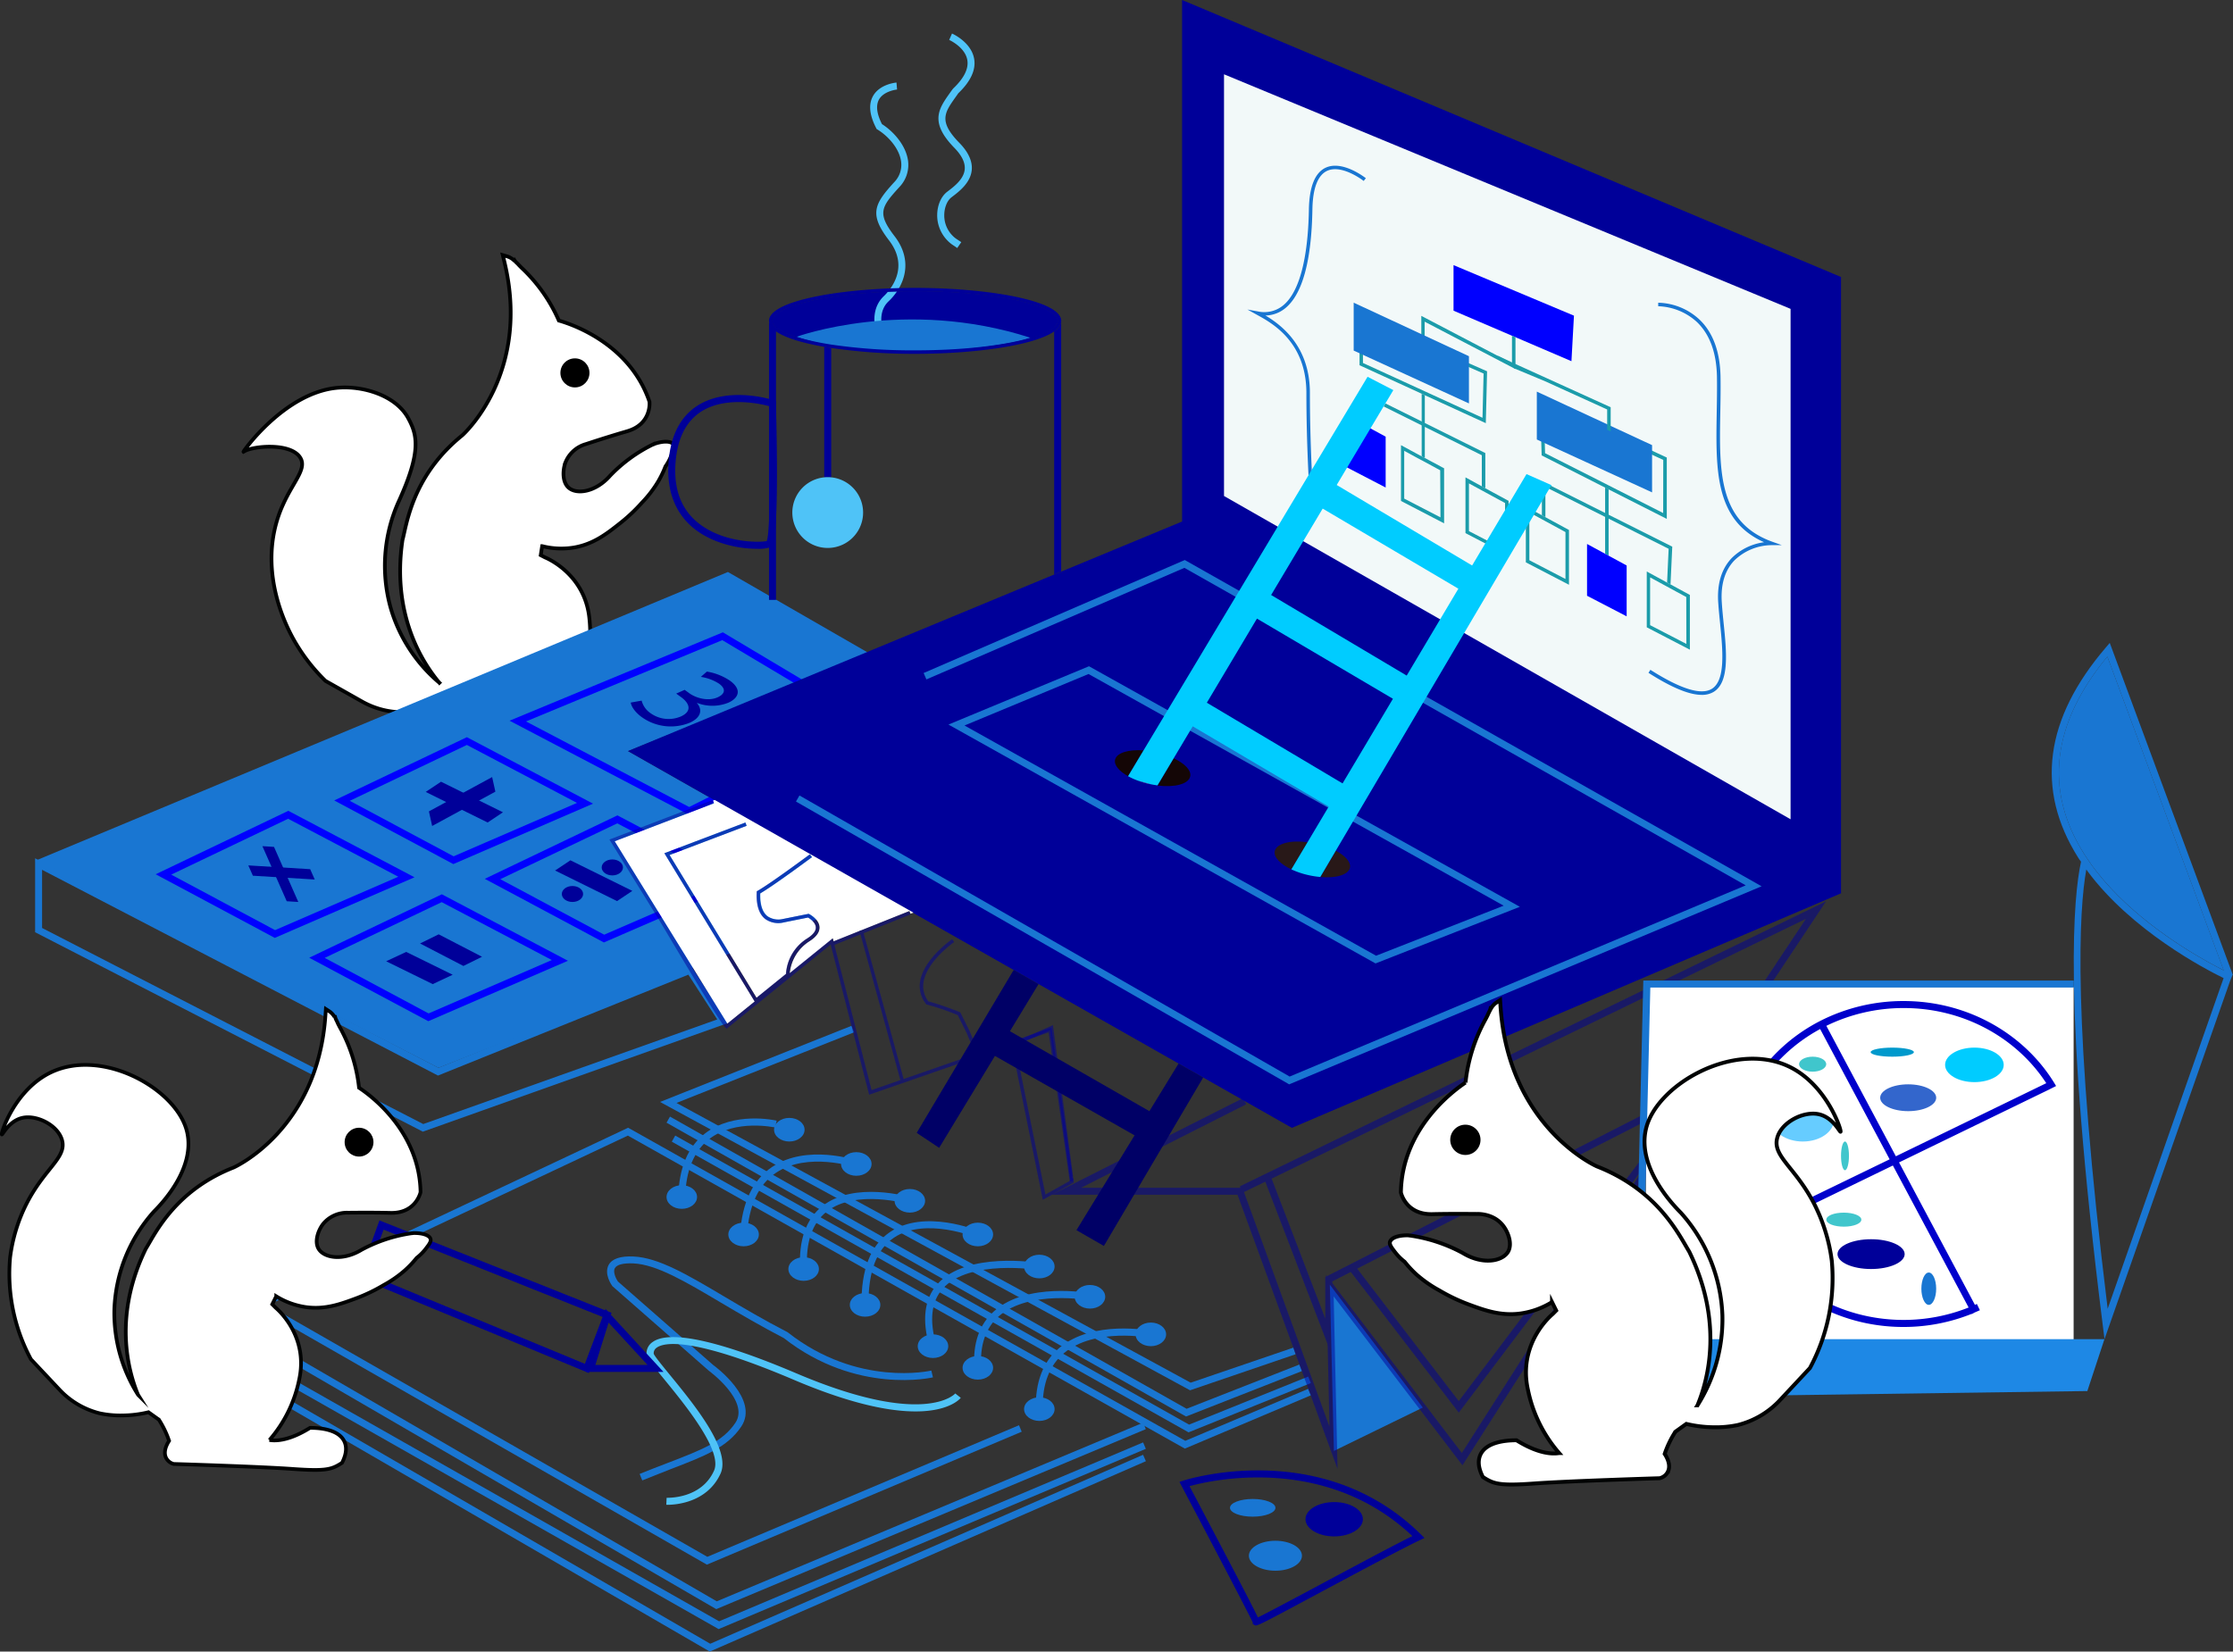 <svg xmlns="http://www.w3.org/2000/svg" viewBox="0 0 738.91 546.65"><rect x="0" y="0" width="738.91" height="546.65" fill="#333333" stroke="none"/><defs><style>.cls-1,.cls-14,.cls-25,.cls-26{fill:#fff;}.cls-1,.cls-25,.cls-26{stroke:#000202;stroke-miterlimit:10;}.cls-1{stroke-width:1.23px;}.cls-2{fill:#1976d2;}.cls-3{fill:blue;}.cls-4{fill:#009;}.cls-5{fill:#f2f9f9;}.cls-6{fill:none;}.cls-7{fill:#281818;}.cls-8{fill:#dd8e8e;}.cls-9{fill:#140606;}.cls-10{fill:#1b9cab;}.cls-11{fill:#1b9caa;}.cls-12{fill:#0cf;}.cls-13{fill:#4fc3f7;}.cls-15{opacity:0.5;}.cls-16{fill:#020216;}.cls-17{fill:#36c;}.cls-18{fill:#09c;}.cls-19{fill:#40c6cc;}.cls-20{fill:#6cf;}.cls-21{fill:#1e88e5;}.cls-22{fill:#39acb2;}.cls-23{fill:#00c;}.cls-24{fill:#006;}.cls-25{stroke-width:1.22px;}.cls-26{stroke-width:1.28px;}</style></defs><g id="Layer_6" data-name="Layer 6"><path class="cls-1" d="M798.73,451.88l-.47.22-.1,0A50.24,50.24,0,0,0,784,462.41c-4.8,5.5-11.1,6.39-13.78,4-2.11-1.86-2-5.81-1-8.44a10.31,10.31,0,0,1,6.8-6c1.22-.41,7.23-2.39,13.6-4.24l.28-.09c7.61-2.37,7.12-9.16,7.09-9.45V438l-.06-.18c-6.65-19.37-26.21-25.68-29.93-26.71a53.16,53.16,0,0,0-12.3-17.43l-.87-.88a11.38,11.38,0,0,0-1-1,4.4,4.4,0,0,1-.6-.8l-.17.09a5.87,5.87,0,0,0-2-1.18l-1.62-.47.46,1.89c9.14,37.29-13.67,57.61-13.91,57.8-14.59,11.81-17.71,25.71-19.21,32.4-.19.86-.35,1.58-.51,2.14-3.66,24.46,6.34,40.36,12.19,47.32a51,51,0,0,1-16.13-24.83A51.73,51.73,0,0,1,714,471c7.6-16.68,6.16-22.07,3.14-27.6-4.13-7.6-15.23-10.93-23.86-10-17.13,1.81-30.79,21-30.64,21.13,0,0,.11-.06.23-.13,2.71-1.74,15.1-3,18.44,1.9s-5.64,10.39-8.54,24.83c-3.67,18.26,5.58,34.12,7.32,37a60,60,0,0,0,9.69,12.24l12.4,7a27.46,27.46,0,0,0,14.89,3.32,34.16,34.16,0,0,0,7.49-1.64,38,38,0,0,0,7.87-3.61l4.06,1.33a32.21,32.21,0,0,1,5.37,5.7c-.6,2.23-.48,4,.37,5.25a3.86,3.86,0,0,0,3.5,1.63c.42-.11,27.73-7.84,38.28-10.35,3-.71,5.21-1.3,7-1.86,4.81-1.5,6.06-2.68,7.86-4.8l.2-.23,0-.34c.45-2.89,0-5.14-1.45-6.68-2.92-3.21-8.8-2-12.05-1l-.24.07-.17.2c-5.13,5.94-9.26,7.42-11.5,7.74A44.12,44.12,0,0,0,777.13,510c-1.35-15.2-14.58-20.45-14.71-20.5l-1.42-.74.47-3a25.67,25.67,0,0,0,10.62.44c6.38-1.12,10.72-4.5,15.14-8a56.59,56.59,0,0,0,7.27-6.84,38.38,38.38,0,0,0,5.3-6.88,33.56,33.56,0,0,0,2.46-5.08,16.44,16.44,0,0,0,2-3.79c.62-1.71,1-2.83.57-3.59C804.11,451,801.63,450.89,798.73,451.88Z" transform="translate(-582.07 -305)"/><circle cx="190.25" cy="123.42" r="4.81"/><polygon class="cls-2" points="11.62 284.92 240.87 189.32 287.84 216.37 207.81 248.6 291.32 296 145.09 353.43 11.62 284.92"/><path class="cls-3" d="M673,615.43l-39.41-21.06,43.89-21,41.75,22Zm-34.27-20.94,34.37,18.37,40.77-17.67L677.41,576Z" transform="translate(-582.07 -305)"/><path class="cls-3" d="M732.08,591l-39.41-21.06L736.56,549l41.75,22Zm-34.27-20.94,34.37,18.37L773,570.75l-36.44-19.18Z" transform="translate(-582.07 -305)"/><path class="cls-3" d="M723.8,643,684.39,622l43.89-21L770,623Zm-34.28-20.95,34.38,18.38,40.77-17.67L728.23,603.6Z" transform="translate(-582.07 -305)"/><path class="cls-3" d="M781.9,616.94l-39.41-21.06,43.89-21,41.75,22ZM747.62,596,782,614.37l40.77-17.67-36.44-19.18Z" transform="translate(-582.07 -305)"/><path class="cls-3" d="M810.12,574.72l-59.43-31.18,70.58-29.25,36.52,21.79,12.12,8.59Zm-54-30.93,54,28.32,55.28-27.78L856.49,538l-35.41-21.12Z" transform="translate(-582.07 -305)"/><path class="cls-2" d="M722,679.57l-.45-.23L593.69,613.56V589.08l133.47,69.35,83.59-33.69,12.19,18.88ZM596,612.15l126.12,64.9,97.29-34.63-9.56-14.82L727,661,596,592.9Z" transform="translate(-582.07 -305)"/><polygon class="cls-4" points="391.16 0 609.2 91.68 609.2 295.68 427.5 373.31 207.81 248.6 391.16 172.62 391.16 0"/><polygon class="cls-5" points="405.03 24.59 592.51 102.23 592.51 271.17 405.03 164.17 405.03 24.59"/><polygon class="cls-2" points="426.59 358.91 426.1 358.62 263.39 265.3 264.55 263.29 426.75 356.33 577.67 293.04 391.92 187.95 306.55 224.88 305.63 222.76 392.05 185.36 392.56 185.65 582.92 293.35 426.59 358.91"/><path class="cls-2" d="M1037.23,623.89l-.47-.27-140.84-78.8,46.5-19.3.49.27L1085,605.14Zm-136-78.76,136.19,76.2,42.22-16.56L942.27,528.09Z" transform="translate(-582.07 -305)"/><polygon class="cls-6" points="399.35 232.59 444.27 259.3 460.92 231.29 415.96 204.75 399.35 232.59"/><polygon class="cls-6" points="420.62 196.94 465.49 223.61 482.59 194.85 437.68 168.34 420.62 196.94"/><polygon class="cls-6" points="460.92 231.29 415.96 204.75 399.35 232.59 444.27 259.3 460.92 231.29"/><polygon class="cls-6" points="482.59 194.85 437.68 168.34 420.62 196.94 465.49 223.61 482.59 194.85"/><path class="cls-7" d="M1024.11,586.59l-5.13,8.7c5.17.45,9.26-.72,9.78-3.07C1029.17,590.39,1027.29,588.28,1024.11,586.59Z" transform="translate(-582.07 -305)"/><path class="cls-7" d="M1003.9,586.7c-.44,2,1.82,4.32,5.51,6.07l5.36-9C1009.09,583,1004.46,584.2,1003.9,586.7Z" transform="translate(-582.07 -305)"/><path class="cls-8" d="M962.31,564.47l.58.11-4.22-1.17A30.5,30.5,0,0,0,962.31,564.47Z" transform="translate(-582.07 -305)"/><path class="cls-9" d="M970.46,556l-5.37,9c5.66.7,10.26-.46,10.82-3C976.35,560,974.12,557.7,970.46,556Z" transform="translate(-582.07 -305)"/><path class="cls-9" d="M951.05,556.47c-.39,1.76,1.34,3.78,4.3,5.44l5.12-8.54C955.47,553,951.56,554.18,951.05,556.47Z" transform="translate(-582.07 -305)"/><path class="cls-2" d="M1145.19,535c-4.14,0-10-2.42-17.63-7.3l.63-1c10,6.36,16.8,8.47,20.34,6.29,4.62-2.84,3.6-12.91,2.71-21.79-.24-2.43-.47-4.71-.61-6.89-.38-6.13,1.1-11,4.41-14.53a18.7,18.7,0,0,1,10.78-5.31c-16.32-7.26-16-23.84-15.68-42.91.07-3.84.14-7.82.08-11.82-.14-7.94-2.35-14-6.57-18.1a19.9,19.9,0,0,0-12.87-5.28l0-1.16a20.66,20.66,0,0,1,13.69,5.61c4.46,4.28,6.78,10.65,6.93,18.91.06,4,0,8-.08,11.86-.35,19.49-.65,36.32,17.24,42.74l3.14,1.12h-3.33a17.91,17.91,0,0,0-12.47,5.14c-3.07,3.27-4.45,7.86-4.09,13.65.13,2.16.36,4.44.6,6.85,1,9.67,2,19.68-3.25,22.9A7.38,7.38,0,0,1,1145.19,535Z" transform="translate(-582.07 -305)"/><path class="cls-2" d="M1015.36,467.74c0-.15-1-15.29-1-32.66,0-16.86-11.31-23.1-16.15-25.77l-3.36-1.86,3.47.63a9.81,9.81,0,0,0,8.36-2c5.28-4.33,8.22-15.31,8.51-31.74.13-7.5,2-12.15,5.5-13.81,5.55-2.63,13,3.2,13.35,3.45l-.72.91c-.07-.06-7.23-5.64-12.14-3.32-3.08,1.47-4.71,5.77-4.83,12.79-.3,17-3.3,28-8.93,32.61a10.5,10.5,0,0,1-6.62,2.45c5.4,3.21,14.72,10.27,14.72,25.63,0,17.33,1,32.44,1,32.59Z" transform="translate(-582.07 -305)"/><polygon class="cls-6" points="470.4 114.63 451 105.39 451 120.14 490.56 138.28 490.92 123.64 470.41 114.62 470.4 114.63"/><polygon class="cls-3" points="480.98 87.75 480.98 102.83 500.32 111.12 501.48 111.61 520 119.55 520.83 104.48 480.98 87.75"/><polygon class="cls-3" points="445.41 137.41 458.52 144.53 458.52 161.36 445.41 154.55 445.41 137.41"/><polygon class="cls-6" points="532.3 158.85 532.3 160.63 550.39 169.81 550.39 152.18 510.8 133.79 511.28 149.96 531.14 160.04 531.14 158.85 532.3 158.85"/><polygon class="cls-10" points="531.14 183.29 532.3 183.93 532.3 161.93 531.14 161.34 531.14 183.29"/><polygon class="cls-6" points="531.81 143.55 510.8 133.79 511.28 149.96 531.14 160.04 532.3 160.63 550.39 169.81 550.39 152.18 532.39 143.82 531.81 143.82 531.81 143.55"/><path class="cls-11" d="M1115,447.81l-1.16-.54L1091.65,437l.56,18.73,21,10.66,1.15.59,19.26,9.77V456.44Zm17.42,27-18.1-9.18-1.15-.59L1093.34,455l-.47-16.16,21,9.76.58.27,18,8.36Z" transform="translate(-582.07 -305)"/><polygon class="cls-3" points="532.3 183.93 531.14 183.29 525.16 180.05 525.16 197.19 538.27 204 538.27 187.17 532.3 183.93"/><polygon class="cls-6" points="506.07 185.43 518.03 191.64 518.03 176.11 511.38 172.5 511.38 173.99 510.22 173.99 510.22 171.87 506.07 169.62 506.07 185.43"/><polygon class="cls-6" points="551.48 196.54 551.59 194.1 546.08 191.11 546.08 206.92 558.03 213.13 558.03 197.6 552.72 194.72 552.63 196.59 551.48 196.54"/><polygon class="cls-11" points="553.36 180.94 510.22 159.29 510.22 170.55 511.38 171.18 511.38 161.17 552.16 181.64 551.65 192.82 552.78 193.43 553.36 180.94"/><path class="cls-11" d="M1134.85,498.43l-1.14-.61-6.72-3.66v18.47l14.27,7.41V501.92Zm5.25,19.7-12-6.21V496.11l5.51,3,1.14.62,5.31,2.88Z" transform="translate(-582.07 -305)"/><path class="cls-11" d="M1093.45,476.18l-1.16-.63-5.31-2.88v18.46l14.27,7.42V480.42Zm6.64,20.46-11.95-6.21V474.61l4.15,2.26,1.16.63,6.64,3.61Z" transform="translate(-582.07 -305)"/><polygon class="cls-6" points="399.35 232.59 444.27 259.3 460.92 231.29 415.96 204.75 399.35 232.59"/><polygon class="cls-6" points="420.62 196.94 465.49 223.61 482.59 194.85 437.68 168.34 420.62 196.94"/><polygon class="cls-10" points="490.34 150.68 490.34 160.97 491.5 161.6 491.5 149.96 458.45 133.53 457.86 134.53 490.34 150.68"/><path class="cls-11" d="M1073.56,466.6l-1.15-.63L1067,463v18.46l14.27,7.42V470.78Zm6.54,20.4-11.95-6.21V465l4.26,2.31,1.15.63,6.54,3.55Z" transform="translate(-582.07 -305)"/><polygon class="cls-2" points="508.54 129.62 546.68 147.33 546.68 162.97 508.54 145.47 508.54 129.62"/><path class="cls-11" d="M1083.21,425.33v0c-3.28-1.53-5.69-2.65-5.79-2.71-.33-.17,5.81,4.35,5.81,4.35l10.16,4.24,20.5,9.32v6.72l1.16.54v-8Z" transform="translate(-582.07 -305)"/><polygon class="cls-6" points="470.44 153.61 470.44 152.33 470.38 152.3 464.71 149.22 464.71 165.03 476.66 171.25 476.66 155.72 471.54 152.93 471.48 152.9 471.48 153.61 470.44 153.61"/><polygon class="cls-6" points="470.4 114.63 451 105.39 451 120.14 490.56 138.28 490.92 123.64 470.41 114.62 470.4 114.63"/><polygon class="cls-11" points="470.44 151.01 470.96 151.3 471.48 151.58 471.48 130.81 470.44 130.33 470.44 151.01"/><path class="cls-11" d="M1083.55,427.16V416.61l-1.16-.49v9.13l-30-15.7v8.74l-20.44-9.73v17.33l20.59,9.44,1,.48,20.19,9.25.42-17.17-20.66-9.09v-7.33ZM1073,428.64l-.36,14.64-39.56-18.14V410.39l19.41,9.24h0Z" transform="translate(-582.07 -305)"/><path class="cls-10" d="M1053.6,456.61l0,0-.53-.28-.52-.28-.06,0-6.83-3.71v18.47l14.27,7.41V460Zm5.13,19.63-12-6.21V454.22l5.67,3.08.06,0,.52.29.53.28,0,0,5.13,2.79Z" transform="translate(-582.07 -305)"/><path class="cls-12" d="M1087.2,461.92l-18,30.25-44.81-26.64,15.51-26,.6-1,2.63-4.41-8.53-4.41L960.47,553.37l-5.12,8.54a22.71,22.71,0,0,0,3.32,1.5l4.22,1.17c.75.16,1.48.28,2.2.37l5.37-9,6.29-10.54,45,26.56-7,11.78-5.36,9a27.21,27.21,0,0,0,5.76,1.93,28.49,28.49,0,0,0,3.81.59l5.13-8.7,71.35-121ZM1026.33,564.3l-44.91-26.71L998,509.75l45,26.54Zm21.22-35.69-44.86-26.67,17.06-28.6,44.9,26.51Z" transform="translate(-582.07 -305)"/><polygon class="cls-2" points="447.94 100.18 486.08 117.9 486.08 133.53 447.94 116.04 447.94 100.18"/><polygon class="cls-6" points="380.34 367.78 389.99 352.02 343.66 325.72 334.19 341.32 380.34 367.78"/><path class="cls-4" d="M838.85,413.24c4.5,4,21.86,7.72,46,7.72,28.22,0,47.18-5,47.18-9.75s-19-9.76-47.18-9.76-47.18,5.05-47.18,9.76a2,2,0,0,0,.24.93h.91Z" transform="translate(-582.07 -305)"/><path class="cls-4" d="M836.7,411.78h-.16v91.78h2.31V414.31A5.48,5.48,0,0,1,836.7,411.78Z" transform="translate(-582.07 -305)"/><path class="cls-4" d="M857.12,419.05A184.55,184.55,0,0,0,884.88,421c28.22,0,47.18-5,47.18-9.75s-19-9.76-47.18-9.76-47.18,5.05-47.18,9.76a2,2,0,0,0,.24.93,4.05,4.05,0,0,0,.91,1.1c2.39,2.13,8.4,4.18,17.12,5.62h1.15Z" transform="translate(-582.07 -305)"/><path class="cls-4" d="M854.81,463a11.15,11.15,0,0,1,2.31,0V420.18l-2.31-.38Z" transform="translate(-582.07 -305)"/><path class="cls-4" d="M884.88,401.45c-28.23,0-47.18,5.05-47.18,9.76a2,2,0,0,0,.24.93,4.05,4.05,0,0,0,.91,1.1c2.39,2.13,8.4,4.18,17.12,5.62l1.15.19A184.55,184.55,0,0,0,884.88,421c24.16,0,41.52-3.7,46-7.72v-1.51H932a2,2,0,0,0,.09-.52C932.06,406.5,913.1,401.45,884.88,401.45Z" transform="translate(-582.07 -305)"/><path class="cls-13" d="M857.12,463a11.15,11.15,0,0,0-2.31,0,11.71,11.71,0,1,0,2.31,0Z" transform="translate(-582.07 -305)"/><path class="cls-4" d="M933.22,411.73h-.05a5,5,0,0,1-2.27,2.95v80.48l2.32-1Z" transform="translate(-582.07 -305)"/><path class="cls-13" d="M872.16,415.43c-.12-.31-2.68-7.58,2.35-12.39,2.16-2.06,8.66-9.48,1.74-18.48-6.65-8.65-4.92-12,1.71-19.25a8.19,8.19,0,0,0,2.28-6.93c-.63-4.36-4.37-8.41-7.8-10.5l-.28-.17-.15-.29c-2.22-4.3-2.59-7.86-1.08-10.59,2.21-4,7.56-4.49,7.79-4.51l.2,2.31-.1-1.16.1,1.16s-4.37.42-6,3.33c-1.07,2-.74,4.69,1,8.12,3.82,2.42,7.89,7,8.61,12a10.57,10.57,0,0,1-2.85,8.83c-6.07,6.65-7.41,8.7-1.59,16.27,6.43,8.36,3.2,16.63-2,21.57-4,3.77-1.8,9.85-1.78,9.91Z" transform="translate(-582.07 -305)"/><path class="cls-2" d="M845.6,416.49s35.89-13.17,77.5.32C915.6,419.68,873.7,425.79,845.6,416.49Z" transform="translate(-582.07 -305)"/><path class="cls-13" d="M898.82,387.09,897,385.85a11.94,11.94,0,0,1-4.81-9.58c0-3.25,1.26-6.23,3.3-7.79l.25-.19c2.12-1.62,5.33-4.06,5.57-7.34.16-2.16-1-4.53-3.47-7.05-8.27-8.49-5.13-12.92-1.5-18.06.31-.44.64-.9,1-1.37l.16-.19c3.58-3.4,5.15-6.57,4.66-9.41-.73-4.27-5.93-6.63-6-6.65l.93-2.12c.26.11,6.38,2.87,7.33,8.37.63,3.63-1.14,7.47-5.26,11.41-.3.45-.61.88-.91,1.3-3.65,5.16-5.66,8,1.27,15.1,2.94,3,4.33,6,4.12,8.84-.32,4.32-4.17,7.25-6.48,9l-.24.19c-1.46,1.11-2.39,3.45-2.39,5.95a9.5,9.5,0,0,0,3.83,7.69l1.8,1.2Z" transform="translate(-582.07 -305)"/><path class="cls-4" d="M884.88,400.29c-23.77,0-48.35,4.08-48.35,10.92a3,3,0,0,0,.17.93,5.49,5.49,0,0,0,2.15,2.54c3,2.14,8.77,3.86,16,5.12l2.31.38a188.69,188.69,0,0,0,27.76,1.94c19.41,0,39.36-2.72,46-7.44a5,5,0,0,0,2.27-2.95,3.15,3.15,0,0,0,.05-.52C933.22,404.37,908.64,400.29,884.88,400.29Zm46,12.95c-4.5,4-21.86,7.72-46,7.72a184.55,184.55,0,0,1-27.76-1.91l-1.15-.19c-8.72-1.44-14.73-3.49-17.12-5.62a4.05,4.05,0,0,1-.91-1.1,2,2,0,0,1-.24-.93c0-4.71,18.95-9.76,47.18-9.76s47.18,5.05,47.18,9.76a2,2,0,0,1-.09.52A3.36,3.36,0,0,1,930.9,413.24Z" transform="translate(-582.07 -305)"/><polygon class="cls-2" points="470.81 465.89 441.39 480.24 440.05 425.22 470.81 465.89"/><ellipse class="cls-2" cx="261.19" cy="373.92" rx="5.05" ry="3.91"/><path class="cls-2" d="M808.83,701.23l-2.31-.05c.21-9.56,3.18-16.62,8.82-21,9.55-7.42,23.17-4.39,23.74-4.26l-.52,2.26c-.13,0-13.14-2.91-21.81,3.84C811.7,686,809,692.41,808.83,701.23Z" transform="translate(-582.07 -305)"/><polygon class="cls-2" points="393.79 460.17 218.41 364.73 281.77 339.53 282.63 341.68 223.85 365.06 394 457.65 427.98 446.05 428.73 448.24 393.79 460.17"/><polygon class="cls-2" points="392.47 468.85 220.56 371.6 221.7 369.58 392.65 466.29 429.97 451.65 430.82 453.81 392.47 468.85"/><polygon class="cls-2" points="233.91 517.88 83.64 431.8 207.85 373.27 208.38 373.56 392.22 476.89 432.87 459.7 433.78 461.83 392.07 479.47 207.76 375.87 88.65 432 234.06 515.29 337.19 471.74 338.09 473.88 233.91 517.88"/><polygon class="cls-2" points="393.3 474.09 392.82 473.82 222.3 377.88 223.44 375.86 393.47 471.53 432.89 455.63 433.76 457.78 393.3 474.09"/><polygon class="cls-2" points="237.02 532.6 236.52 532.32 84.33 443.94 85.49 441.94 237.18 530.02 378.27 470.89 379.16 473.03 237.02 532.6"/><polygon class="cls-2" points="237.8 539.21 237.3 538.93 84.33 452.04 85.48 450.02 237.95 536.63 378.26 477.42 379.16 479.55 237.8 539.21"/><polygon class="cls-2" points="234.87 546.65 84.33 459.36 85.49 457.36 235.02 544.06 378.25 481.52 379.18 483.64 234.87 546.65"/><path class="cls-2" d="M794.6,795l-.87-2.15c3.39-1.38,6.56-2.59,9.35-3.66,11.31-4.34,18.14-7,22.33-13.25,4.83-7.24-8.66-17.16-8.8-17.26l-31.92-28c-.29-.41-2.8-4-1.22-7,1.11-2.05,3.89-3,8.27-2.79,8.28.38,17.91,6.08,30.09,13.31,6.14,3.63,13.09,7.75,20.77,11.7l.18.12c23.2,18.22,47.23,12.68,47.47,12.62l.54,2.25c-.25.06-25.26,5.88-49.35-13-7.7-4-14.65-8.09-20.79-11.72-11.91-7.06-21.31-12.63-29-13-3.31-.15-5.49.41-6.12,1.58-.73,1.32.44,3.57,1,4.4l31.55,27.66c.55.39,15.34,11.27,9.29,20.35-4.6,6.91-12.09,9.78-23.43,14.13C801.13,792.41,798,793.62,794.6,795Z" transform="translate(-582.07 -305)"/><path class="cls-13" d="M803,803.07h-.45l.11-2.32c.47,0,11.46.38,15.67-8.94,3-6.56-9.71-22-16.52-30.35-4.29-5.24-5.69-7-5.79-8.17a4.5,4.5,0,0,1,2-4.09c5.61-4.07,22-.5,47.55,10.35,42.53,18.09,52.5,6.79,52.6,6.67l1.82,1.44c-.42.54-10.78,13-55.33-6-34.09-14.5-43-12.25-45.27-10.6a2.18,2.18,0,0,0-1,2c.2.72,2.78,3.87,5.27,6.92,8.12,9.91,20.39,24.9,16.84,32.76C816.05,802.51,805.37,803.07,803,803.07Z" transform="translate(-582.07 -305)"/><path class="cls-4" d="M776.93,759.46l-76.18-31.52,6.88-19,76.81,30.6Zm-73.25-32.81,71.93,29.76,5.86-15.52L709,712Z" transform="translate(-582.07 -305)"/><path class="cls-4" d="M801.62,759.09H775.93l6.51-20.85Zm-22.54-2.31h17.26l-12.88-14Z" transform="translate(-582.07 -305)"/><path class="cls-2" d="M829.28,713.67l-2.31-.14c.64-10.51,4.22-18,10.62-22.3,11.42-7.65,27.53-2.3,28.21-2.06l-.75,2.19c-.16-.05-15.72-5.22-26.18,1.8C833.11,697,829.88,703.93,829.28,713.67Z" transform="translate(-582.07 -305)"/><path class="cls-2" d="M846.84,725.1c-.55-9.59,1.93-16.62,7.36-20.9,10.62-8.36,28.51-3.09,29.27-2.86l-.67,2.22c-.17,0-17.5-5.15-27.17,2.47-4.8,3.78-7,10.15-6.48,18.94Z" transform="translate(-582.07 -305)"/><path class="cls-2" d="M867.16,736.92c-.17-11.69,3-19.81,9.43-24.14,11.42-7.71,28.76-.56,29.5-.25l-.9,2.13c-.17-.07-16.93-7-27.31,0-5.74,3.87-8.56,11.33-8.4,22.18Z" transform="translate(-582.07 -305)"/><path class="cls-2" d="M889.68,750.9c-2.63-9-1.75-16,2.59-20.89,9.68-10.88,32.93-7.11,33.91-6.94l-.39,2.29c-.22,0-23-3.74-31.79,6.2-3.78,4.25-4.48,10.54-2.09,18.69Z" transform="translate(-582.07 -305)"/><path class="cls-2" d="M904.48,757.81c-.55-8.14,1.65-14.48,6.54-18.83,10.88-9.69,31.08-6.06,31.93-5.9l-.43,2.28c-.19,0-19.93-3.58-30,5.35-4.32,3.85-6.26,9.55-5.76,16.94Z" transform="translate(-582.07 -305)"/><path class="cls-2" d="M924.83,771.43c-.23-8.93,2.39-15.76,7.8-20.32,11.07-9.33,29.7-5.74,30.49-5.59l-.46,2.28c-.18,0-18.33-3.52-28.55,5.09-4.83,4.08-7.18,10.3-7,18.48Z" transform="translate(-582.07 -305)"/><ellipse class="cls-2" cx="301.07" cy="397.45" rx="5.05" ry="3.91"/><ellipse class="cls-2" cx="343.92" cy="466.4" rx="5.05" ry="3.91"/><ellipse class="cls-2" cx="323.57" cy="452.73" rx="5.05" ry="3.91"/><ellipse class="cls-2" cx="308.73" cy="445.57" rx="5.05" ry="3.91"/><ellipse class="cls-2" cx="286.26" cy="431.9" rx="5.05" ry="3.91"/><ellipse class="cls-2" cx="265.93" cy="420.03" rx="5.05" ry="3.91"/><ellipse class="cls-2" cx="246.06" cy="408.6" rx="5.05" ry="3.91"/><ellipse class="cls-2" cx="225.61" cy="396.2" rx="5.05" ry="3.91"/><ellipse class="cls-2" cx="343.92" cy="419.21" rx="5.05" ry="3.91"/><ellipse class="cls-2" cx="323.57" cy="408.6" rx="5.05" ry="3.91"/><path class="cls-4" d="M997.61,843a.81.81,0,0,1-.45-.15l-.56-.34V842c-1.08-2.44-14.59-28.21-23.61-45.3l-.64-1.21,1.3-.43c.45-.15,45.65-14.72,78.61,17.82l1.18,1.17-1.5.71c-5.12,2.4-19,9.82-31.22,16.36C1001.79,841.28,998.62,843,997.61,843ZM975.69,796.9c16.39,31.08,21.21,40.48,22.63,43.45,2.88-1.39,12.22-6.39,21.3-11.24,11.21-6,23.79-12.73,29.81-15.69C1020.76,786.35,983.16,794.85,975.69,796.9Z" transform="translate(-582.07 -305)"/><ellipse class="cls-2" cx="422.04" cy="514.93" rx="8.78" ry="4.96"/><ellipse class="cls-4" cx="441.49" cy="502.85" rx="9.5" ry="5.68"/><ellipse class="cls-2" cx="414.53" cy="499.07" rx="7.52" ry="2.93"/><path class="cls-14" d="M785.47,583.44l37.28,60.37,9.06-7.33L801.92,587.4l26.81-10.16.41,1.08L803.64,588l28.78,47.26,9.77-7.91a15,15,0,0,1,7.08-11.77c1.9-1.22,2.84-2.44,2.79-3.64-.07-1.64-2-2.9-2.57-3.25l-8,1.61a7.44,7.44,0,0,1-6.15-1.13c-2.06-1.63-3-4.6-2.8-8.82V600l.28-.16c4.32-2.43,17.15-12,17.28-12.07l.7.93c-.52.38-12.51,9.3-17.13,12-.12,3.65.68,6.18,2.37,7.54a6.46,6.46,0,0,0,5.17.92l8.5-1.71.18.1c.13.07,3.25,1.72,3.37,4.32.07,1.64-1.05,3.21-3.32,4.66a14.17,14.17,0,0,0-6.53,10.59l14.26-11.54.26,1h0l8.62-3.45,0-.07.56-.15h0l15.9-6.37.35.88,1-.34-65.8-37.31-.54.21.34.88Z" transform="translate(-582.07 -305)"/><g class="cls-15"><path class="cls-4" d="M1024.67,791.21l-33.1-90.76H930.09l63.35-32,1,2.07L939.8,698.14h52.76l-.23-.48,194-94.34-28.56,42.93L1066,790l-42.61-55.89Zm-3.8-64.22,44.93,58.92,90-140.93,23.85-35.85L993.71,699.56,1022,777.21Z" transform="translate(-582.07 -305)"/><path class="cls-4" d="M1064.79,772.57,1029.06,726l-6.13,3.13v24.83l-22.34-58.3,2.16-.82,17.86,46.59V727.68l127-64.92Zm-33.63-47.67,33.62,43.84,74.94-99.33Z" transform="translate(-582.07 -305)"/></g><g class="cls-15"><path class="cls-4" d="M888.61,637.5l.21,0A82.17,82.17,0,0,1,899,641l2.91,5.83,1.93,4.68,1.07-.45-1.95-4.71-3.12-6.26-.21-.08a88.38,88.38,0,0,0-10.35-3.56,8.2,8.2,0,0,1-1.61-6.34c1.08-7,10.06-13.25,10.15-13.31l-.66-.95c-.39.26-9.48,6.62-10.64,14.08a9.4,9.4,0,0,0,2,7.4Z" transform="translate(-582.07 -305)"/><path class="cls-4" d="M937.29,695.45l-.47-1.06.16-.07-7-49.18-48.89,17-13.24-48.26,15.48-6.2-.08-.2-.35-.88L867,612.94h0l-.56.15,0,.07-8.62,3.45h0l-.27-1-14.26,11.54a14.17,14.17,0,0,1,6.53-10.59c2.28-1.45,3.39-3,3.32-4.66-.12-2.6-3.24-4.25-3.37-4.32l-.18-.1-8.5,1.71a6.43,6.43,0,0,1-5.16-.92c-1.7-1.36-2.5-3.89-2.38-7.54,4.62-2.69,16.61-11.61,17.13-12l-.69-.93c-.13.09-13,9.64-17.29,12.07l-.28.16v.32c-.2,4.22.74,7.19,2.8,8.82a7.44,7.44,0,0,0,6.15,1.13l8.05-1.61c.59.35,2.5,1.61,2.57,3.25.06,1.2-.88,2.42-2.79,3.64a15,15,0,0,0-7.08,11.77l-9.77,7.91L803.62,588l25.5-9.66-.41-1.08-26.8,10.16,29.88,49.08-9.06,7.33-37.27-60.37,32.79-12.55-.34-.88-.07-.21-33.43,12.8h0l-.68.26,17.13,27.74c10,16.87,20.89,35,21.23,34.38l.35.56,34.5-27.92,12.73,49.7,59.4-20.63,7,49.34.75,0,.53-.63Zm-66.81-29.64-12.31-48.06,8.64-3.47L880,662.46l.56-.16h0Z" transform="translate(-582.07 -305)"/></g><g class="cls-15"><path class="cls-4" d="M927.14,702.12l-10.45-51.7,13.8-6.12,6.93,52.08Zm-9.13-51,10,49.24,8.21-4.59L929.54,646Z" transform="translate(-582.07 -305)"/></g><path class="cls-4" d="M832.55,486.65c-4.86,0-12.56-1.17-18.86-5.29-7.68-5-11.26-13.24-10.36-23.79.72-8.42,3.83-14.51,9.24-18.11,10.24-6.81,24.86-2.23,25.48-2l.78.25,0,.82c1.18,46-1,47.17-1.76,47.57A12.35,12.35,0,0,1,832.55,486.65Zm-6.08-48.57c-4.14,0-8.79.76-12.62,3.31-4.79,3.2-7.55,8.7-8.21,16.38-.8,9.36,2,16.45,8.45,21.06,8.44,6.07,19.78,5.71,21.71,5.25,1.14-3,1.25-24.8.76-44.66A40.9,40.9,0,0,0,826.47,438.08Z" transform="translate(-582.07 -305)"/><rect class="cls-14" x="544.62" y="326.67" width="141.55" height="118.69"/><path class="cls-6" d="M1184.31,645.6c-17,9.23-27.55,26.23-27.55,44.66a48.59,48.59,0,0,0,4.67,20.75l45.86-22.29Zm-2.43,9.15c2.48,0,4.49,1.11,4.49,2.48s-2,2.48-4.49,2.48-4.49-1.11-4.49-2.48S1179.4,654.75,1181.88,654.75Zm-3.26,28.08c-5.7,0-10.32-3.24-10.32-7.24s4.62-7.25,10.32-7.25,10.33,3.25,10.33,7.25S1184.33,682.83,1178.62,682.83Zm14,9.5c-.72,0-1.31-2.13-1.31-4.75s.59-4.75,1.31-4.75,1.32,2.13,1.32,4.75S1193.31,692.33,1192.58,692.33Z" transform="translate(-582.07 -305)"/><path class="cls-6" d="M1259.14,663.52c-9.69-14.9-27.21-24.87-47.19-24.87a58.28,58.28,0,0,0-25.58,5.89l23,43.17Zm-23.73-11.77c5.36,0,9.7,2.56,9.7,5.71s-4.34,5.72-9.7,5.72-9.71-2.56-9.71-5.72S1230.05,651.75,1235.41,651.75Zm-34.34,1.5c0-.83,3.2-1.5,7.15-1.5s7.16.67,7.16,1.5-3.21,1.5-7.16,1.5S1201.07,654.08,1201.07,653.25Zm3.16,15.09c0-2.45,4.15-4.43,9.26-4.43s9.27,2,9.27,4.43-4.15,4.44-9.27,4.44S1204.23,670.79,1204.23,668.34Z" transform="translate(-582.07 -305)"/><path class="cls-6" d="M1162.46,713.08c9,17,27.81,28.8,49.49,28.8a58.28,58.28,0,0,0,21.5-4.07l-25.07-47Zm23.91-4.39c0-1.28,2.59-2.32,5.79-2.32s5.8,1,5.8,2.32-2.6,2.32-5.8,2.32S1186.37,710,1186.37,708.69Zm33.94,17.5c1.35,0,2.45,2.4,2.45,5.36s-1.1,5.35-2.45,5.35-2.45-2.4-2.45-5.35S1219,726.19,1220.31,726.19Zm-8-6.09c0,2.72-5,4.93-11.11,4.93s-11.11-2.21-11.11-4.93,5-4.93,11.11-4.93S1212.33,717.37,1212.33,720.1Z" transform="translate(-582.07 -305)"/><path class="cls-2" d="M1279.4,522.31c-18.36,22.27-21,44.2-7.74,65.23l.25.39c.53.83,1.08,1.64,1.64,2.45,11.17,15.92,29,27.36,39.12,33,2.12,1.17,3.91,2.11,5.24,2.77l-.65-1.75Z" transform="translate(-582.07 -305)"/><path class="cls-6" d="M1272.87,593.4c-.15-.2-.29-.41-.43-.61-2.39,13.24-4.7,49.78,7.07,145.39l38.38-109.44C1311.47,625.61,1287.48,613,1272.87,593.4Z" transform="translate(-582.07 -305)"/><path class="cls-2" d="M1280.2,517.79l-1.28,1.5c-20.25,23.64-23.36,47-9.23,69.49.31.48.63,1,1,1.43-1.28,5.89-2.68,17.44-2.36,39.35h0v1.16c.42,23.75,2.84,59.39,9.52,112.65l.61,4.88L1320,629.73h0l.83-2.07.13.12Zm-.69,220.39c-11.77-95.61-9.46-132.15-7.07-145.39.14.2.28.41.43.61,14.61,19.63,38.6,32.21,45,35.34Zm33.16-114.78c-10.16-5.66-28-17.1-39.12-33-.56-.81-1.11-1.62-1.64-2.45l-.25-.39c-13.23-21-10.62-43,7.74-65.23l37.86,102.11.65,1.75C1316.58,625.51,1314.79,624.57,1312.67,623.4Z" transform="translate(-582.07 -305)"/><path class="cls-2" d="M1125,763.86l3.17-132H1268.3v-1.16c0-.39,0-.78,0-1.16H1125.85l-3.31,137.9,2.32.06v0l-1.16,0Z" transform="translate(-582.07 -305)"/><path class="cls-16" d="M1268.3,629.56h0c0,.38,0,.77,0,1.16Z" transform="translate(-582.07 -305)"/><ellipse class="cls-12" cx="653.34" cy="352.46" rx="9.7" ry="5.71"/><ellipse class="cls-17" cx="631.43" cy="363.34" rx="9.27" ry="4.44"/><ellipse class="cls-18" cx="626.16" cy="348.25" rx="7.15" ry="1.5"/><path class="cls-19" d="M1181.88,659.71c2.48,0,4.49-1.11,4.49-2.48s-2-2.48-4.49-2.48-4.49,1.11-4.49,2.48S1179.4,659.71,1181.88,659.71Z" transform="translate(-582.07 -305)"/><ellipse class="cls-20" cx="596.56" cy="370.59" rx="10.32" ry="7.24"/><path class="cls-19" d="M1192.58,682.83c-.72,0-1.31,2.13-1.31,4.75s.59,4.75,1.31,4.75,1.32-2.13,1.32-4.75S1193.31,682.83,1192.58,682.83Z" transform="translate(-582.07 -305)"/><path class="cls-19" d="M1198,708.69c0-1.28-2.6-2.32-5.8-2.32s-5.79,1-5.79,2.32,2.59,2.32,5.79,2.32S1198,710,1198,708.69Z" transform="translate(-582.07 -305)"/><ellipse class="cls-4" cx="619.15" cy="415.1" rx="11.11" ry="4.93"/><path class="cls-2" d="M1220.31,736.9c1.35,0,2.45-2.4,2.45-5.35s-1.1-5.36-2.45-5.36-2.45,2.4-2.45,5.36S1219,736.9,1220.31,736.9Z" transform="translate(-582.07 -305)"/><polygon class="cls-21" points="542.88 458.86 542.79 462.47 690.71 460.42 696.37 443.25 548.24 443.25 542.88 458.86"/><polygon class="cls-22" points="541.63 462.49 542.79 462.47 542.88 458.86 541.63 462.49"/><path class="cls-6" d="M1184.31,645.6c-17,9.23-27.55,26.23-27.55,44.66a48.59,48.59,0,0,0,4.67,20.75l45.86-22.29Z" transform="translate(-582.07 -305)"/><path class="cls-6" d="M1259.14,663.52c-9.69-14.9-27.21-24.87-47.19-24.87a58.28,58.28,0,0,0-25.58,5.89l23,43.17Z" transform="translate(-582.07 -305)"/><path class="cls-6" d="M1162.46,713.08c9,17,27.81,28.8,49.49,28.8a58.28,58.28,0,0,0,21.5-4.07l-25.07-47Z" transform="translate(-582.07 -305)"/><path class="cls-23" d="M1235.59,736.9l-25.12-47.15,49.09-23.85,2.88-1.44c-9.77-16.75-28.74-28.13-50.49-28.13a60.63,60.63,0,0,0-27.69,6.65c-18.39,9.49-29.81,27.61-29.81,47.28a50.71,50.71,0,0,0,4.9,21.76h0l1,2.08h0c9.4,17.82,29,30.11,51.57,30.11a60.45,60.45,0,0,0,22.59-4.34l0,.09,1-.55c.58-.24,1.14-.49,1.71-.75l-1-2.07ZM1212,638.65c20,0,37.5,10,47.19,24.87l-49.77,24.19-23-43.17A58.28,58.28,0,0,1,1212,638.65Zm-55.19,51.61c0-18.43,10.54-35.43,27.55-44.66l23,43.12L1161.43,711A48.59,48.59,0,0,1,1156.76,690.26ZM1212,741.88c-21.68,0-40.47-11.75-49.49-28.8l45.92-22.31,25.07,47A58.28,58.28,0,0,1,1212,741.88Z" transform="translate(-582.07 -305)"/><polygon class="cls-24" points="389.99 352.02 380.34 367.78 334.19 341.32 343.66 325.72 335.43 321.04 303.34 374.96 310.77 379.92 329.23 349.5 375.43 375.79 356.2 407.17 365.28 412.4 398.14 356.64 389.99 352.02"/><ellipse class="cls-2" cx="380.82" cy="441.66" rx="5.05" ry="3.91"/><ellipse class="cls-2" cx="360.67" cy="429.22" rx="5.05" ry="3.91"/><ellipse class="cls-2" cx="283.36" cy="385.26" rx="5.05" ry="3.91"/><polygon class="cls-4" points="153.34 319.72 139 312.28 145.16 309.25 159.5 316.68 153.34 319.72"/><polygon class="cls-4" points="143 273.39 141.93 268.56 162.85 257.2 163.92 262.03 143 273.39"/><polygon class="cls-4" points="143.19 325.73 127.79 318.17 134.41 315.07 149.8 322.63 143.19 325.73"/><polygon class="cls-4" points="204.18 298.25 183.68 288.13 188.75 284.75 209.24 294.87 204.18 298.25"/><polygon class="cls-4" points="161.37 272.24 140.87 262.12 145.94 258.74 166.43 268.86 161.37 272.24"/><ellipse class="cls-4" cx="189.43" cy="295.9" rx="3.52" ry="2.64"/><ellipse class="cls-4" cx="202.62" cy="287.11" rx="3.52" ry="2.64"/><path class="cls-4" d="M794.39,536.9a7.19,7.19,0,0,0,2.94,4.15,10.26,10.26,0,0,0,10.09,1.07c3.8-1.74,2.79-4.4,0-6.4l-1.59-1.15,2.79-1.24,1.58,1.15c2.08,1.5,6.1,2.77,9.35,1.32,2.19-1,3.06-2.63.43-4.53a15.31,15.31,0,0,0-6-2.23l2-1.75a19.15,19.15,0,0,1,7.62,3c4.15,3,2.83,5.8-.51,7.29a14.09,14.09,0,0,1-10.34.08l-.09,0c1.92,2.17,1.5,4.83-2.34,6.55a16.53,16.53,0,0,1-15.91-1.87c-2.37-1.72-3.47-3.65-3.62-4.8Z" transform="translate(-582.07 -305)"/><polygon class="cls-4" points="83.68 289.85 82.17 286.44 102.64 287.69 104.15 291.11 83.68 289.85"/><polygon class="cls-4" points="86.83 280.07 90.67 280.31 98.71 298.54 94.88 298.3 86.83 280.07"/><path class="cls-25" d="M718.86,713.13l-.51.07-.11,0a49.81,49.81,0,0,0-16.51,5.46c-6.19,3.77-12.41,2.73-14.24-.31-1.44-2.4-.17-6.1,1.54-8.3a10.28,10.28,0,0,1,8.22-3.66c1.28,0,7.56-.1,14.14.06h.29c7.91,0,9.48-6.54,9.54-6.83l0-.18v-.18c-.51-20.32-17.13-32.12-20.34-34.22a53,53,0,0,0-6.43-20.16l-.56-1.1a13.16,13.16,0,0,0-.6-1.27,4.62,4.62,0,0,1-.33-.93l-.19,0a5.92,5.92,0,0,0-1.52-1.71L689.9,639l-.13,1.92c-2.49,38-30.15,50.42-30.43,50.53-17.34,6.82-24.44,19-27.86,24.92-.44.76-.81,1.39-1.12,1.88-10.77,22-6.06,40.08-2.61,48.41a50.64,50.64,0,0,1-7.84-28.31A51.28,51.28,0,0,1,633,706c2.6-2.6,13.67-14.17,11-26.19-3.08-14-27.47-28-44.79-20-12.2,5.63-16.93,20.4-16.54,20.68.23.17,2.42-4.56,6.89-5.51,4.92-1.05,11.89,2.64,13.09,7.58,1.39,5.68-5.81,9.18-11.71,20.67a54.71,54.71,0,0,0-5.52,17.92,59.71,59.71,0,0,0,6.9,33.77L602,765.22a27.16,27.16,0,0,0,13.1,7.58,32.68,32.68,0,0,0,7.58.69,37.34,37.34,0,0,0,8.52-1.06l3.45,2.47a31.6,31.6,0,0,1,3.37,7c-1.23,1.93-1.64,3.63-1.22,5.08a3.82,3.82,0,0,0,2.83,2.58c.43,0,28.59.87,39.31,1.65,3,.21,5.32.32,7.17.33,5,0,6.53-.73,8.88-2.19l.26-.17.15-.3c1.28-2.6,1.49-4.87.62-6.76-1.81-3.9-7.74-4.5-11.11-4.51h-.25l-.22.13c-6.63,4.09-11,4.26-13.2,3.89a43.66,43.66,0,0,0,9.83-20c3.26-14.78-7.68-23.7-7.79-23.79l-1.12-1.13,1.32-2.65a25.56,25.56,0,0,0,9.93,3.59c6.36.85,11.49-1.06,16.7-3a56,56,0,0,0,8.92-4.31,38.31,38.31,0,0,0,7.07-4.92,33.91,33.91,0,0,0,3.84-4.07,16.42,16.42,0,0,0,3-3c1.1-1.43,1.82-2.37,1.61-3.23C724.23,713.86,721.9,713.06,718.86,713.13Z" transform="translate(-582.07 -305)"/><circle cx="118.81" cy="378.04" r="4.77"/><path class="cls-26" d="M1048.07,713.88l.54.08h.11a52.28,52.28,0,0,1,17.34,5.74c6.51,4,13,2.87,15-.32,1.51-2.52.18-6.41-1.62-8.72-3.12-4-8.13-3.87-8.64-3.85-1.34,0-7.94-.1-14.86.06h-.3c-8.31,0-9.95-6.87-10-7.17l0-.19v-.19c.53-21.34,18-33.75,21.37-36a55.49,55.49,0,0,1,6.75-21.18c.21-.4.4-.79.59-1.16.08-.19.3-.7.63-1.33a4.75,4.75,0,0,0,.35-1l.2,0A6,6,0,0,1,1077,637l1.46-1,.13,2c2.62,40,31.68,53,32,53.1,18.22,7.16,25.68,20,29.27,26.18.46.79.85,1.46,1.18,2,11.31,23.16,6.37,42.11,2.74,50.86a53.26,53.26,0,0,0,8.24-29.75,53.9,53.9,0,0,0-13.76-34c-2.73-2.73-14.37-14.89-11.58-27.52,3.23-14.68,28.85-29.4,47.06-21,12.81,5.91,17.78,21.42,17.37,21.72-.24.17-2.54-4.8-7.24-5.8-5.17-1.1-12.49,2.78-13.75,8-1.46,6,6.11,9.65,12.3,21.72a57.51,57.51,0,0,1,5.8,18.82,62.78,62.78,0,0,1-7.24,35.48l-10.14,10.86a28.53,28.53,0,0,1-13.76,8,34.84,34.84,0,0,1-8,.73,40.26,40.26,0,0,1-9-1.11l-3.61,2.59a33.2,33.2,0,0,0-3.55,7.35c1.3,2,1.73,3.82,1.28,5.33a4,4,0,0,1-3,2.72c-.46,0-30,.92-41.3,1.73-3.16.23-5.59.34-7.53.35-5.26,0-6.86-.76-9.33-2.31l-.27-.17-.16-.32c-1.35-2.73-1.57-5.11-.65-7.09,1.9-4.1,8.13-4.74,11.67-4.75h.26l.23.14c7,4.3,11.55,4.47,13.87,4.09a45.9,45.9,0,0,1-10.33-21c-3.42-15.53,8.07-24.91,8.19-25l1.17-1.18-1.38-2.79a26.87,26.87,0,0,1-10.43,3.77c-6.69.89-12.07-1.11-17.55-3.15a60.12,60.12,0,0,1-9.37-4.52,41.11,41.11,0,0,1-7.43-5.17,35.45,35.45,0,0,1-4-4.28,17.11,17.11,0,0,1-3.15-3.15c-1.16-1.5-1.92-2.49-1.7-3.39C1042.43,714.65,1044.88,713.81,1048.07,713.88Z" transform="translate(-582.07 -305)"/><circle cx="484.9" cy="377.27" r="5.01"/></g></svg>